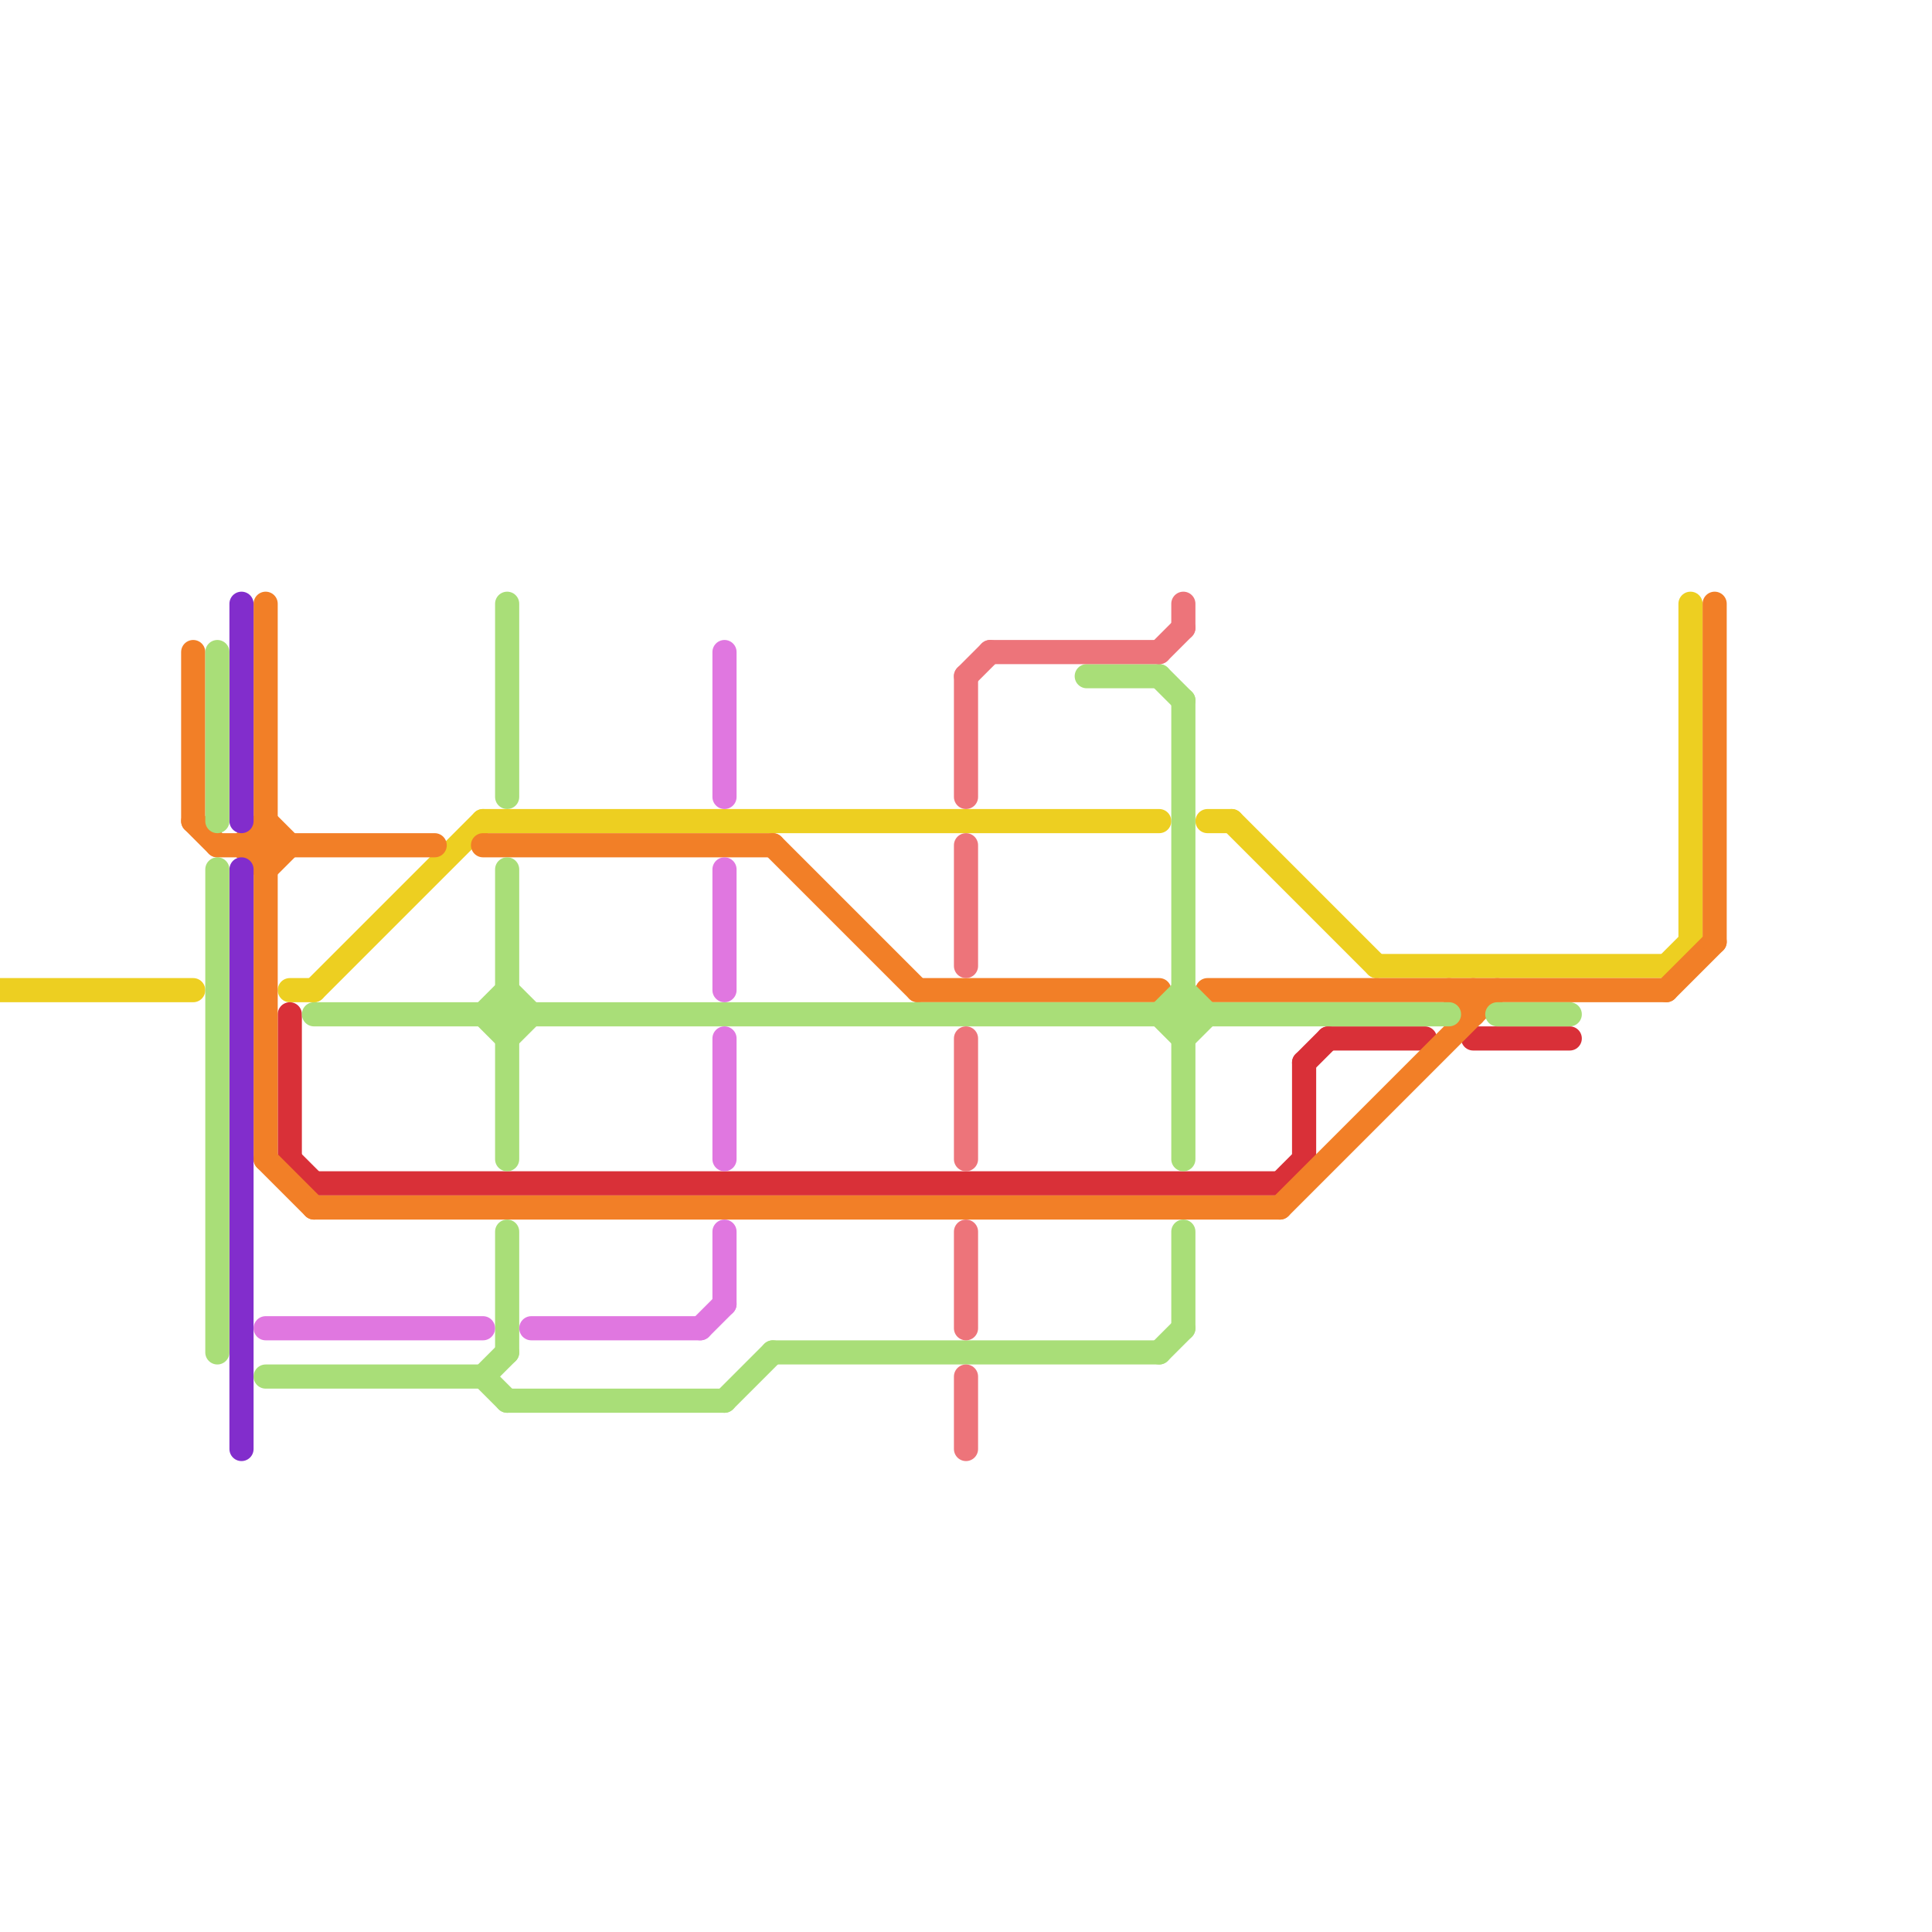 
<svg version="1.1" xmlns="http://www.w3.org/2000/svg" viewBox="0 0 80 80">
<style>text { font: 1px Helvetica; font-weight: 600; white-space: pre; dominant-baseline: central; } line { stroke-width: 1; fill: none; stroke-linecap: round; stroke-linejoin: round; } .c0 { stroke: #edcf21 } .c1 { stroke: #d93038 } .c2 { stroke: #f27f27 } .c3 { stroke: #822dcc } .c4 { stroke: #a9de78 } .c5 { stroke: #e077e0 } .c6 { stroke: #ed747a } .w1 { stroke-width: 1; }</style><style>.lxco { stroke: #000; stroke-width: 0.525; fill: #fff; stroke-linecap: square; } .lxci { stroke: #fff; stroke-width: 0.25; fill: #fff; stroke-linecap: square; } </style><defs><g id="l"><circle r="0.45" fill="#fff" stroke="#000" stroke-width="0.2"/></g></defs><line class="c0 " x1="70" y1="25" x2="70" y2="39"/><line class="c0 " x1="0" y1="41" x2="8" y2="41"/><line class="c0 " x1="57" y1="40" x2="69" y2="40"/><line class="c0 " x1="50" y1="34" x2="51" y2="34"/><line class="c0 " x1="13" y1="41" x2="20" y2="34"/><line class="c0 " x1="51" y1="34" x2="57" y2="40"/><line class="c0 " x1="20" y1="34" x2="48" y2="34"/><line class="c0 " x1="12" y1="41" x2="13" y2="41"/><line class="c0 " x1="69" y1="40" x2="70" y2="39"/><line class="c1 " x1="61" y1="43" x2="65" y2="43"/><line class="c1 " x1="54" y1="44" x2="55" y2="43"/><line class="c1 " x1="55" y1="43" x2="59" y2="43"/><line class="c1 " x1="13" y1="49" x2="53" y2="49"/><line class="c1 " x1="53" y1="49" x2="54" y2="48"/><line class="c1 " x1="12" y1="48" x2="13" y2="49"/><line class="c1 " x1="54" y1="44" x2="54" y2="48"/><line class="c1 " x1="12" y1="42" x2="12" y2="48"/><line class="c2 " x1="8" y1="27" x2="8" y2="34"/><line class="c2 " x1="61" y1="41" x2="61" y2="42"/><line class="c2 " x1="11" y1="48" x2="13" y2="50"/><line class="c2 " x1="11" y1="25" x2="11" y2="48"/><line class="c2 " x1="11" y1="34" x2="12" y2="35"/><line class="c2 " x1="69" y1="41" x2="71" y2="39"/><line class="c2 " x1="32" y1="35" x2="38" y2="41"/><line class="c2 " x1="10" y1="35" x2="11" y2="34"/><line class="c2 " x1="20" y1="35" x2="32" y2="35"/><line class="c2 " x1="11" y1="36" x2="12" y2="35"/><line class="c2 " x1="9" y1="35" x2="18" y2="35"/><line class="c2 " x1="38" y1="41" x2="48" y2="41"/><line class="c2 " x1="60" y1="41" x2="61" y2="42"/><line class="c2 " x1="50" y1="41" x2="69" y2="41"/><line class="c2 " x1="10" y1="35" x2="11" y2="36"/><line class="c2 " x1="8" y1="34" x2="9" y2="35"/><line class="c2 " x1="13" y1="50" x2="53" y2="50"/><line class="c2 " x1="53" y1="50" x2="62" y2="41"/><line class="c2 " x1="71" y1="25" x2="71" y2="39"/><line class="c3 " x1="10" y1="25" x2="10" y2="34"/><line class="c3 " x1="10" y1="36" x2="10" y2="60"/><line class="c4 " x1="62" y1="42" x2="65" y2="42"/><line class="c4 " x1="32" y1="56" x2="48" y2="56"/><line class="c4 " x1="49" y1="43" x2="50" y2="42"/><line class="c4 " x1="21" y1="58" x2="30" y2="58"/><line class="c4 " x1="48" y1="42" x2="49" y2="41"/><line class="c4 " x1="45" y1="28" x2="48" y2="28"/><line class="c4 " x1="48" y1="28" x2="49" y2="29"/><line class="c4 " x1="9" y1="27" x2="9" y2="34"/><line class="c4 " x1="20" y1="57" x2="21" y2="56"/><line class="c4 " x1="21" y1="41" x2="22" y2="42"/><line class="c4 " x1="49" y1="41" x2="50" y2="42"/><line class="c4 " x1="21" y1="36" x2="21" y2="48"/><line class="c4 " x1="48" y1="42" x2="49" y2="43"/><line class="c4 " x1="20" y1="42" x2="21" y2="41"/><line class="c4 " x1="48" y1="56" x2="49" y2="55"/><line class="c4 " x1="49" y1="51" x2="49" y2="55"/><line class="c4 " x1="21" y1="43" x2="22" y2="42"/><line class="c4 " x1="20" y1="57" x2="21" y2="58"/><line class="c4 " x1="21" y1="51" x2="21" y2="56"/><line class="c4 " x1="9" y1="36" x2="9" y2="56"/><line class="c4 " x1="30" y1="58" x2="32" y2="56"/><line class="c4 " x1="20" y1="42" x2="21" y2="43"/><line class="c4 " x1="13" y1="42" x2="60" y2="42"/><line class="c4 " x1="11" y1="57" x2="20" y2="57"/><line class="c4 " x1="49" y1="29" x2="49" y2="48"/><line class="c4 " x1="21" y1="25" x2="21" y2="33"/><line class="c5 " x1="30" y1="36" x2="30" y2="41"/><line class="c5 " x1="22" y1="55" x2="29" y2="55"/><line class="c5 " x1="29" y1="55" x2="30" y2="54"/><line class="c5 " x1="30" y1="27" x2="30" y2="33"/><line class="c5 " x1="30" y1="43" x2="30" y2="48"/><line class="c5 " x1="11" y1="55" x2="20" y2="55"/><line class="c5 " x1="30" y1="51" x2="30" y2="54"/><line class="c6 " x1="40" y1="57" x2="40" y2="60"/><line class="c6 " x1="40" y1="51" x2="40" y2="55"/><line class="c6 " x1="40" y1="28" x2="41" y2="27"/><line class="c6 " x1="48" y1="27" x2="49" y2="26"/><line class="c6 " x1="49" y1="25" x2="49" y2="26"/><line class="c6 " x1="40" y1="35" x2="40" y2="40"/><line class="c6 " x1="41" y1="27" x2="48" y2="27"/><line class="c6 " x1="40" y1="28" x2="40" y2="33"/><line class="c6 " x1="40" y1="43" x2="40" y2="48"/>
</svg>
